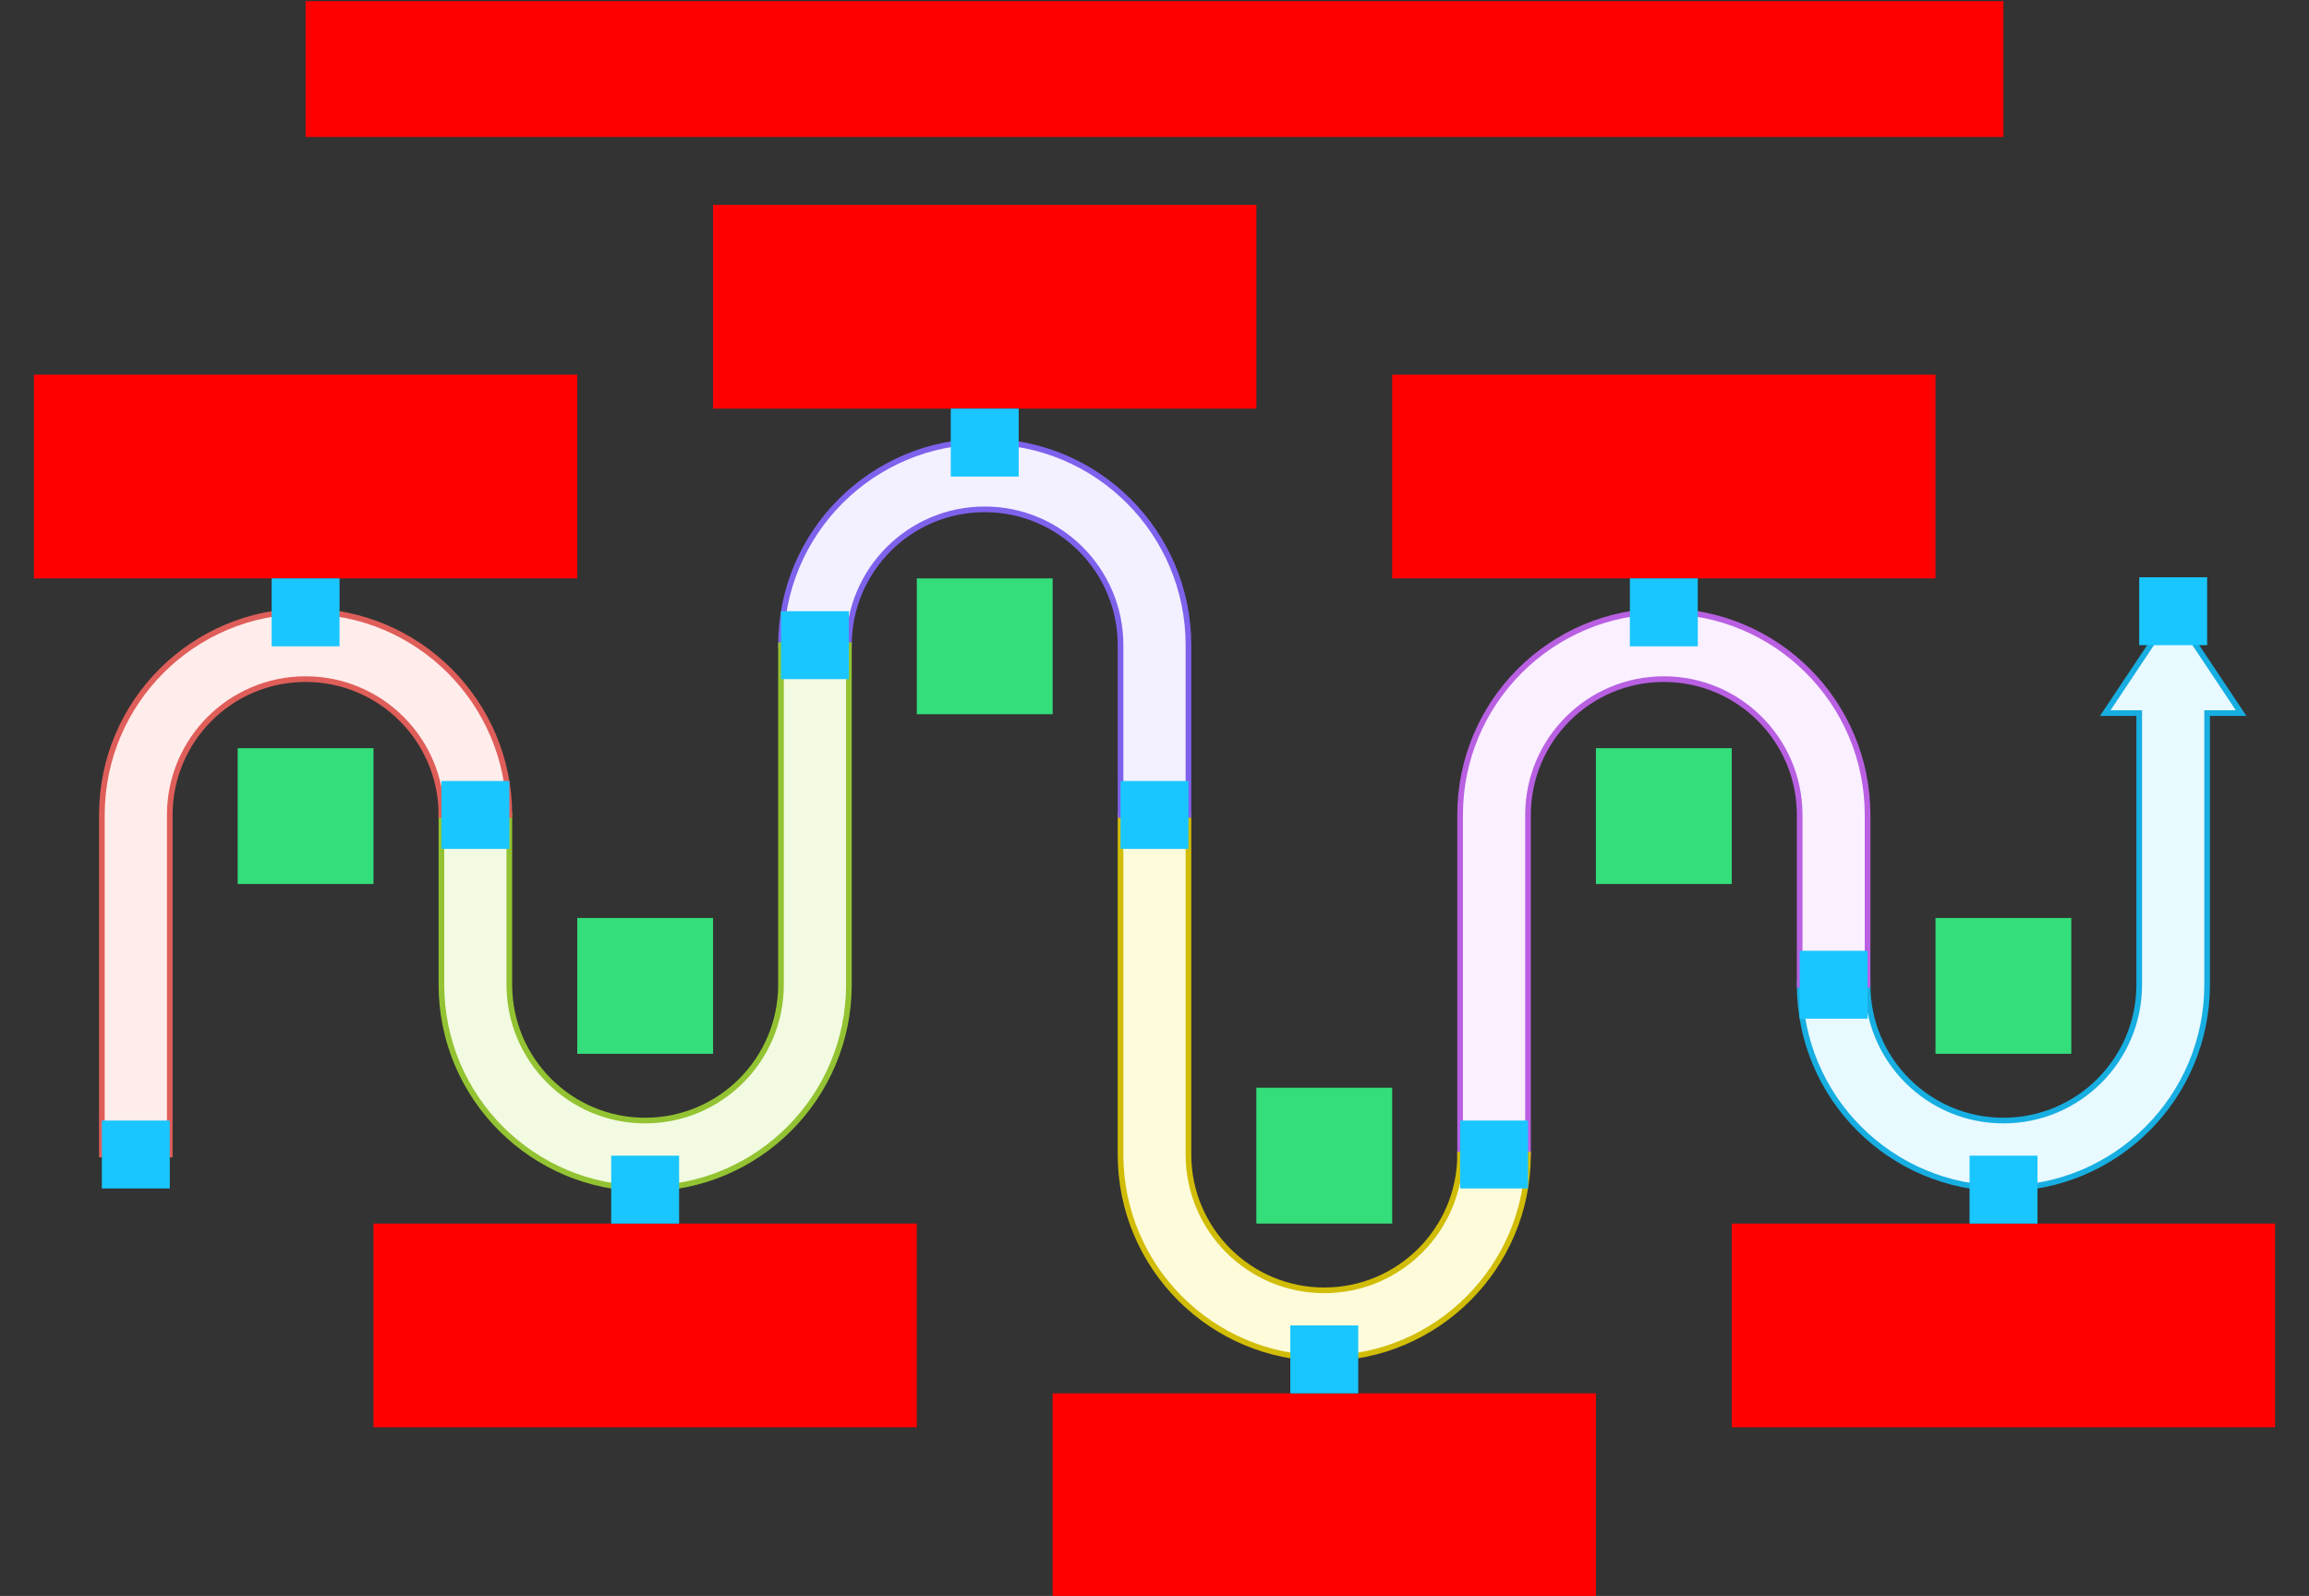 <svg xmlns="http://www.w3.org/2000/svg" width="816" height="564"><rect width="100%" height="100%" fill="#333333" stroke="none"/>    <g id="sequence-journey-bold-v1--family--6">        <g id="lines">            <g id="g-6">                <g id="cu" >                    <path id="Vector" transform="translate(636, 216)" fill="#e8f9ff" d="M24 132 C24 158.51 45.49 180 72 180 C98.51 180 120 158.51 120 132 L120 72 L120 36 L108 36 L132 0 L156 36 L144 36 L144 72 L144 132 C144 171.764 111.765 204 72 204 C32.236 204 0 171.764 0 132 L24 132 Z"></path>
                    <path id="Vector_1" transform="translate(636, 216)" fill="none" stroke="#17aee1" stroke-width="2" stroke-linejoin="miter" stroke-linecap="none" stroke-miterlimit="4"  d="M 24 132 C 24 158.51 45.49 180 72 180 C 98.51 180 120 158.51 120 132 L 120 72 L 120 36 L 108 36 L 132 0 L 156 36 L 144 36 L 144 72 L 144 132 C 144 171.764 111.764 204 72 204 C 32.236 204 0 171.764 0 132 L 24 132 Z"></path></g></g>
            <g id="g-5">                <g id="cu_1" >                    <path id="Vector_2" transform="translate(516, 216)" fill="#faf0ff" d="M0 72 C0 32.236 32.236 0 72 0 C111.765 0 144 32.236 144 72 L144 132 L120 132 L120 72 C120 45.49 98.51 24 72 24 C45.49 24 24 45.49 24 72 L24 192 L0 192 L0 72 Z"></path>
                    <path id="Vector_3" transform="translate(516, 216)" fill="none" stroke="#b960e2" stroke-width="2" stroke-linejoin="miter" stroke-linecap="none" stroke-miterlimit="4"  d="M 0 192 L 0 72 C 0 32.236 32.236 0 72 0 C 111.764 0 144 32.236 144 72 L 144 132 L 120 132 L 120 72 C 120 45.49 98.51 24 72 24 C 45.49 24 24 45.49 24 72 L 24 192 L 0 192 Z"></path></g></g>
            <g id="g-4">                <g id="cu_2" >                    <path id="Vector_4" transform="translate(396, 288)" fill="#fefbdb" d="M24 120 C24 146.51 45.49 168 72 168 C98.51 168 120 146.51 120 120 L144 120 C144 159.764 111.764 192 72 192 C32.236 192 0 159.764 0 120 L0 60 L0 0 L24 0 L24 60 L24 120 Z"></path>
                    <path id="Vector_5" transform="translate(396, 288)" fill="none" stroke="#d1bd08" stroke-width="2" stroke-linejoin="miter" stroke-linecap="none" stroke-miterlimit="4"  d="M 24 120 C 24 146.51 45.49 168 72 168 C 98.51 168 120 146.51 120 120 L 144 120 C 144 159.764 111.764 192 72 192 C 32.236 192 0 159.764 0 120 L 0 60 L 0 0 L 24 0 L 24 60 L 24 120 Z"></path></g></g>
            <g id="g-3">                <g id="cu_3" >                    <path id="Vector_6" transform="translate(276, 156)" fill="#f3f0ff" d="M0 72 C0 32.236 32.236 0 72 0 C111.764 0 144 32.236 144 72 L144 132 L120 132 L120 72 C120 45.49 98.51 24 72 24 C45.49 24 24 45.49 24 72 L0 72 Z"></path>
                    <path id="Vector_7" transform="translate(276, 156)" fill="none" stroke="#7e62ec" stroke-width="2" stroke-linejoin="miter" stroke-linecap="none" stroke-miterlimit="4"  d="M 0 72 C 0 32.236 32.236 0 72 0 C 111.764 0 144 32.236 144 72 L 144 132 L 120 132 L 120 72 C 120 45.49 98.51 24 72 24 C 45.49 24 24 45.49 24 72 L 0 72 Z"></path></g></g>
            <g id="g-2">                <g id="cu_4" >                    <path id="Vector_8" transform="translate(156, 228)" fill="#f2fae1" d="M24 120 C24 146.51 45.49 168 72 168 C98.51 168 120 146.51 120 120 L120 60 L120 0 L144 0 L144 60 L144 120 C144 159.764 111.764 192 72 192 C32.236 192 0 159.764 0 120 L0 60 L24 60 L24 120 Z"></path>
                    <path id="Vector_9" transform="translate(156, 228)" fill="none" stroke="#93c332" stroke-width="2" stroke-linejoin="miter" stroke-linecap="none" stroke-miterlimit="4"  d="M 24 60 L 24 120 C 24 146.51 45.49 168 72 168 C 98.51 168 120 146.51 120 120 L 120 60 L 120 0 L 144 0 L 144 60 L 144 120 C 144 159.764 111.764 192 72 192 C 32.236 192 0 159.764 0 120 L 0 60 L 24 60 Z"></path></g></g>
            <g id="g-1">                <g id="cu_5" >                    <path id="Vector_10" transform="translate(36, 216)" fill="#ffedeb" d="M72 24 C45.49 24 24 45.49 24 72 L24 132 L24 192 L0 192 L0 132 L0 72 C0 32.236 32.236 0 72 0 C111.765 0 144 32.236 144 72 L120 72 C120 45.49 98.51 24 72 24 Z"></path>
                    <path id="Vector_11" transform="translate(36, 216)" fill="none" stroke="#df5e59" stroke-width="2" stroke-linejoin="miter" stroke-linecap="none" stroke-miterlimit="4"  d="M 24 72 C 24 45.49 45.49 24 72 24 C 98.51 24 120 45.49 120 72 L 144 72 C 144 32.236 111.764 0 72 0 C 32.236 0 0 32.236 0 72 L 0 132 L 0 192 L 24 192 L 24 132 L 24 72 Z"></path></g></g></g>
        <rect id="ic-cc-6" fill="#33de7b1a" transform="matrix(1, 0, 0, -1, 684, 372.404)" width="48" height="48" rx="0" ry="0"></rect>
        <rect id="ic-cc-5" fill="#33de7b1a" transform="matrix(1, 0, 0, -1, 564, 312.404)" width="48" height="48" rx="0" ry="0"></rect>
        <rect id="ic-cc-4" fill="#33de7b1a" transform="matrix(1, 0, 0, -1, 444, 432.404)" width="48" height="48" rx="0" ry="0"></rect>
        <rect id="ic-cc-3" fill="#33de7b1a" transform="matrix(1, 0, 0, -1, 324, 252.404)" width="48" height="48" rx="0" ry="0"></rect>
        <rect id="ic-cc-2" fill="#33de7b1a" transform="matrix(1, 0, 0, -1, 204, 372.404)" width="48" height="48" rx="0" ry="0"></rect>
        <rect id="ic-cc-1" fill="#33de7b1a" transform="matrix(1, 0, 0, -1, 84, 312.404)" width="48" height="48" rx="0" ry="0"></rect>
        <path id="tx-ct-6" transform="translate(612, 432.404)" fill="#ff00001a" d="M0 0 L192 0 L192 72 L0 72 L0 0 Z"></path>
        <rect id="tx-cb-5" fill="#ff00001a" transform="translate(492, 132.404)" width="192" height="72" rx="0" ry="0"></rect>
        <rect id="tx-ct-4" fill="#ff00001a" transform="translate(372, 492.404)" width="192" height="72" rx="0" ry="0"></rect>
        <rect id="tx-cb-3" fill="#ff00001a" transform="translate(252, 72.404)" width="192" height="72" rx="0" ry="0"></rect>
        <rect id="tx-ct-2" fill="#ff00001a" transform="translate(132, 432.404)" width="192" height="72" rx="0" ry="0"></rect>
        <rect id="tx-cb-1" fill="#ff00001a" transform="translate(12, 132.404)" width="192" height="72" rx="0" ry="0"></rect>
        <rect id="tx-cb-title" fill="#ff00001a" transform="translate(108, 0.404)" width="600" height="48" rx="0" ry="0"></rect>
        <rect id="bt-cc-remove-6" fill="#1ac6ff33" transform="translate(696.043, 408.404)" width="24" height="24" rx="0" ry="0"></rect>
        <rect id="bt-cc-remove-5" fill="#1ac6ff33" transform="translate(576, 204.404)" width="24" height="24" rx="0" ry="0"></rect>
        <rect id="bt-cc-remove-4" fill="#1ac6ff33" transform="translate(455.998, 468.404)" width="24" height="24" rx="0" ry="0"></rect>
        <rect id="bt-cc-remove-3" fill="#1ac6ff33" transform="translate(336, 144.404)" width="24" height="24" rx="0" ry="0"></rect>
        <rect id="bt-cc-remove-2" fill="#1ac6ff33" transform="translate(216, 408.404)" width="24" height="24" rx="0" ry="0"></rect>
        <rect id="bt-cc-remove-1" fill="#1ac6ff33" transform="translate(95.998, 204.404)" width="24" height="24" rx="0" ry="0"></rect>
        <rect id="bt-cc-add-7" fill="#1ac6ff33" transform="translate(756, 204)" width="24" height="24" rx="0" ry="0"></rect>
        <rect id="bt-cc-add-6" fill="#1ac6ff33" transform="translate(636, 336)" width="24" height="24" rx="0" ry="0"></rect>
        <rect id="bt-cc-add-5" fill="#1ac6ff33" transform="translate(516, 396)" width="24" height="24" rx="0" ry="0"></rect>
        <rect id="bt-cc-add-4" fill="#1ac6ff33" transform="translate(396, 276)" width="24" height="24" rx="0" ry="0"></rect>
        <rect id="bt-cc-add-3" fill="#1ac6ff33" transform="translate(276, 216)" width="24" height="24" rx="0" ry="0"></rect>
        <rect id="bt-cc-add-2" fill="#1ac6ff33" transform="translate(156, 276)" width="24" height="24" rx="0" ry="0"></rect>
        <rect id="bt-cc-add-1" fill="#1ac6ff33" transform="translate(36, 396)" width="24" height="24" rx="0" ry="0"></rect></g></svg>